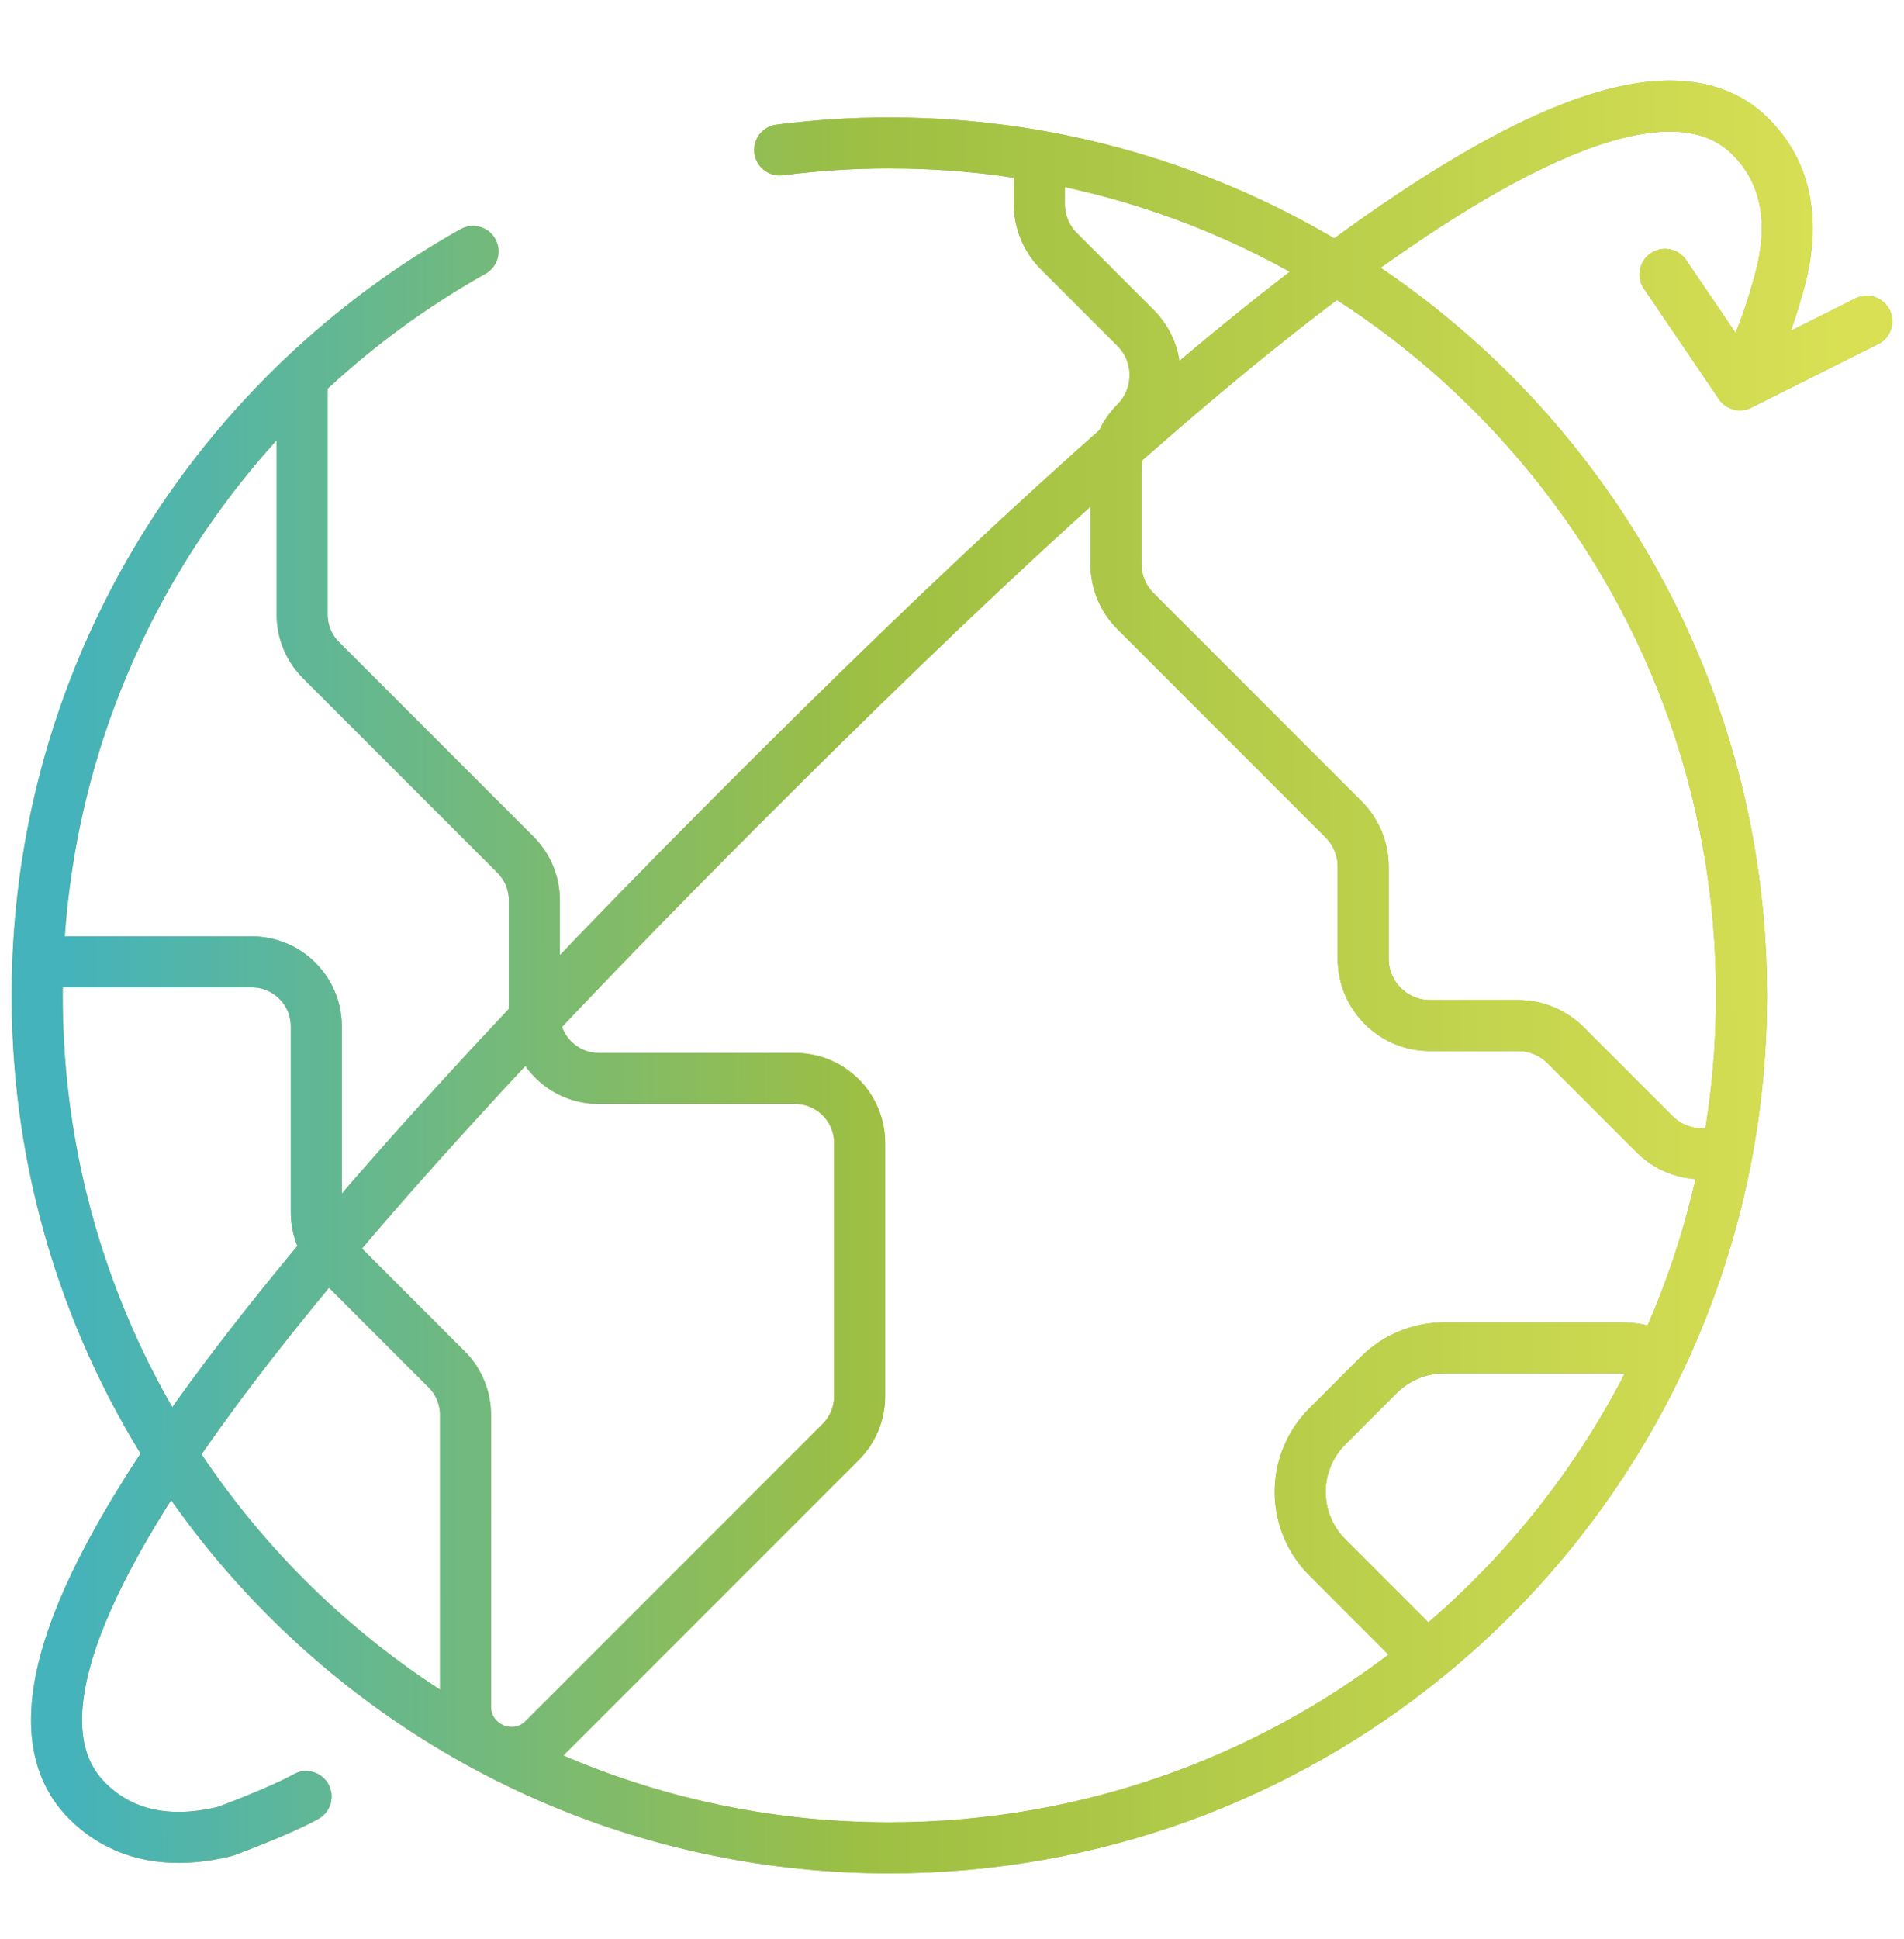 <svg width="56" height="57" viewBox="0 0 56 57" fill="none" xmlns="http://www.w3.org/2000/svg">
<path d="M13.913 7.393C12.084 8.419 10.396 9.667 8.887 11.102M8.887 11.102C4.308 15.456 1.374 21.526 1.113 28.28M8.887 11.102L8.887 18.07C8.887 18.573 9.086 19.055 9.442 19.41L15.161 25.129C15.517 25.484 15.716 25.966 15.716 26.469V29.812C15.716 30.859 16.566 31.708 17.612 31.708H23.387C24.435 31.708 25.283 32.556 25.283 33.604V41.054C25.283 41.557 25.082 42.039 24.727 42.394L15.995 51.126C15.146 51.976 13.692 51.374 13.692 50.172V41.6C13.692 41.097 13.493 40.615 13.138 40.26L9.857 36.979C9.502 36.624 9.303 36.142 9.303 35.64V30.175C9.303 29.13 8.453 28.28 7.406 28.28H1.113M1.113 28.28C1.101 28.606 1.094 28.935 1.094 29.265C1.094 43.107 12.315 54.328 26.157 54.328C32.15 54.328 37.653 52.225 41.966 48.715M41.966 48.715C44.88 46.344 47.251 43.332 48.864 39.892M41.966 48.715L39.036 45.785C38.782 45.53 38.583 45.23 38.448 44.904C38.312 44.577 38.24 44.224 38.24 43.864C38.24 43.143 38.526 42.451 39.036 41.941L40.553 40.424C41.062 39.915 41.754 39.629 42.475 39.629H47.695C48.104 39.629 48.503 39.721 48.864 39.892M48.864 39.892C49.764 37.971 50.429 35.917 50.818 33.767M50.818 33.767C51.084 32.307 51.222 30.802 51.222 29.265C51.222 16.929 42.308 6.673 30.569 4.588M50.818 33.767C50.107 34.068 49.248 33.932 48.662 33.345L46.045 30.728C45.676 30.359 45.176 30.152 44.655 30.152H42.06C40.974 30.152 40.094 29.272 40.094 28.188V25.483C40.094 24.961 39.887 24.461 39.52 24.093L33.398 17.97C33.029 17.603 32.822 17.103 32.822 16.581V13.809C32.822 13.288 33.029 12.788 33.398 12.419C33.782 12.036 33.972 11.534 33.972 11.029C33.972 10.527 33.782 10.024 33.398 9.64L31.145 7.387C30.776 7.019 30.569 6.52 30.569 5.997L30.569 4.588M30.569 4.588C29.137 4.334 27.663 4.202 26.157 4.202C25.065 4.202 23.989 4.273 22.933 4.408M51.176 11.313L51.717 10.117C52.081 9.279 52.366 8.168 52.366 8.168C52.701 6.885 52.738 5.268 51.492 4.022C47.168 -0.302 33.847 11.662 22.027 23.482C10.207 35.302 -1.757 48.623 2.567 52.947C3.786 54.166 5.36 54.156 6.628 53.843C6.628 53.843 8.212 53.26 9.003 52.82M51.176 11.313L48.972 8.067M51.176 11.313L54.906 9.445" stroke="#9DBF43" stroke-width="1.5" stroke-miterlimit="10" stroke-linecap="round" stroke-linejoin="round"/>
<path d="M13.913 7.393C12.084 8.419 10.396 9.667 8.887 11.102M8.887 11.102C4.308 15.456 1.374 21.526 1.113 28.28M8.887 11.102L8.887 18.07C8.887 18.573 9.086 19.055 9.442 19.41L15.161 25.129C15.517 25.484 15.716 25.966 15.716 26.469V29.812C15.716 30.859 16.566 31.708 17.612 31.708H23.387C24.435 31.708 25.283 32.556 25.283 33.604V41.054C25.283 41.557 25.082 42.039 24.727 42.394L15.995 51.126C15.146 51.976 13.692 51.374 13.692 50.172V41.6C13.692 41.097 13.493 40.615 13.138 40.26L9.857 36.979C9.502 36.624 9.303 36.142 9.303 35.64V30.175C9.303 29.13 8.453 28.28 7.406 28.28H1.113M1.113 28.28C1.101 28.606 1.094 28.935 1.094 29.265C1.094 43.107 12.315 54.328 26.157 54.328C32.15 54.328 37.653 52.225 41.966 48.715M41.966 48.715C44.88 46.344 47.251 43.332 48.864 39.892M41.966 48.715L39.036 45.785C38.782 45.53 38.583 45.23 38.448 44.904C38.312 44.577 38.24 44.224 38.24 43.864C38.24 43.143 38.526 42.451 39.036 41.941L40.553 40.424C41.062 39.915 41.754 39.629 42.475 39.629H47.695C48.104 39.629 48.503 39.721 48.864 39.892M48.864 39.892C49.764 37.971 50.429 35.917 50.818 33.767M50.818 33.767C51.084 32.307 51.222 30.802 51.222 29.265C51.222 16.929 42.308 6.673 30.569 4.588M50.818 33.767C50.107 34.068 49.248 33.932 48.662 33.345L46.045 30.728C45.676 30.359 45.176 30.152 44.655 30.152H42.06C40.974 30.152 40.094 29.272 40.094 28.188V25.483C40.094 24.961 39.887 24.461 39.52 24.093L33.398 17.97C33.029 17.603 32.822 17.103 32.822 16.581V13.809C32.822 13.288 33.029 12.788 33.398 12.419C33.782 12.036 33.972 11.534 33.972 11.029C33.972 10.527 33.782 10.024 33.398 9.64L31.145 7.387C30.776 7.019 30.569 6.52 30.569 5.997L30.569 4.588M30.569 4.588C29.137 4.334 27.663 4.202 26.157 4.202C25.065 4.202 23.989 4.273 22.933 4.408M51.176 11.313L51.717 10.117C52.081 9.279 52.366 8.168 52.366 8.168C52.701 6.885 52.738 5.268 51.492 4.022C47.168 -0.302 33.847 11.662 22.027 23.482C10.207 35.302 -1.757 48.623 2.567 52.947C3.786 54.166 5.36 54.156 6.628 53.843C6.628 53.843 8.212 53.26 9.003 52.82M51.176 11.313L48.972 8.067M51.176 11.313L54.906 9.445" stroke="url(#paint0_linear_1089_4655)" stroke-width="1.5" stroke-miterlimit="10" stroke-linecap="round" stroke-linejoin="round"/>
<defs>
<linearGradient id="paint0_linear_1089_4655" x1="1.822" y1="9.531" x2="54.179" y2="9.472" gradientUnits="userSpaceOnUse">
<stop stop-color="#44B3BC"/>
<stop offset="0.45" stop-color="#9DBF43"/>
<stop offset="1" stop-color="#D9E054"/>
</linearGradient>
</defs>
</svg>
